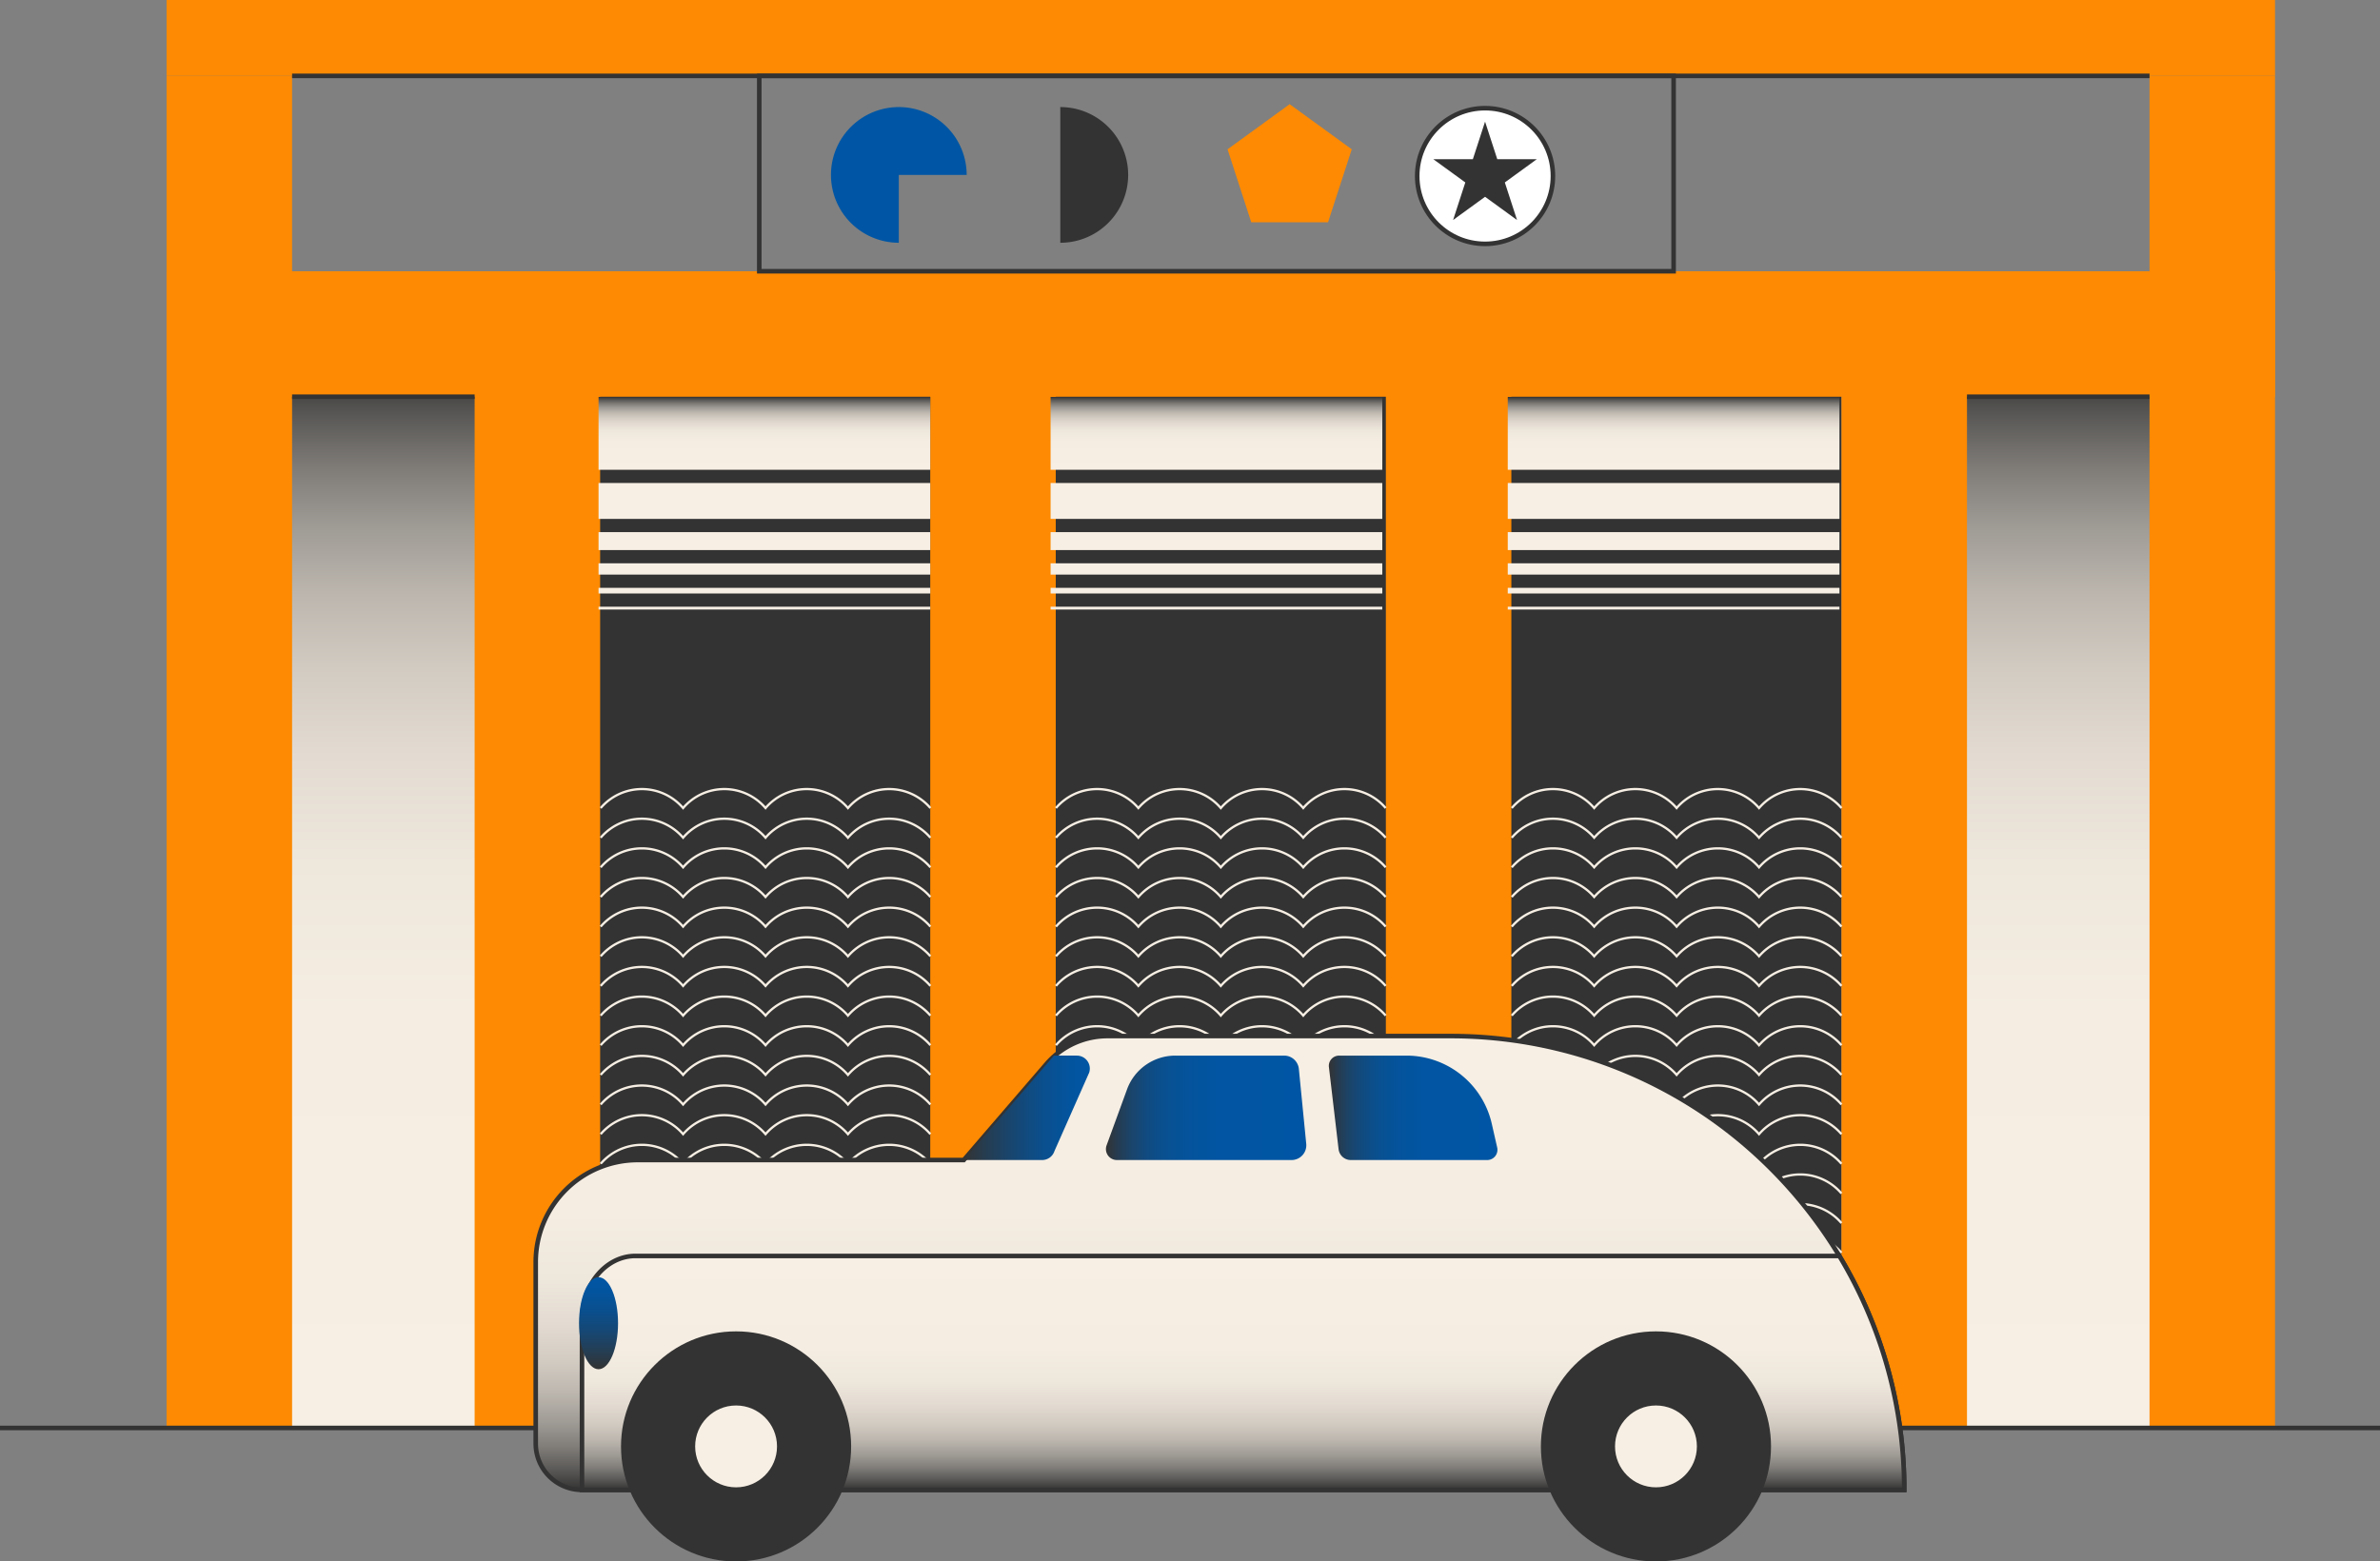 <?xml version="1.0" encoding="UTF-8"?> <svg xmlns="http://www.w3.org/2000/svg" xmlns:xlink="http://www.w3.org/1999/xlink" id="Layer_1" data-name="Layer 1" width="1043" height="684.406" viewBox="0 0 1043 684.406"><rect x="0" y="0" width="1043" height="684.406" fill="#808080" stroke="none"/> <defs> <style>.cls-1{fill:#fd8a02;}.cls-2,.cls-8{fill:#333;}.cls-3{fill:url(#linear-gradient);}.cls-4{fill:url(#linear-gradient-2);}.cls-10,.cls-5{fill:none;}.cls-15,.cls-16,.cls-5,.cls-7,.cls-8,.cls-9{stroke:#333;}.cls-10,.cls-15,.cls-16,.cls-5,.cls-7,.cls-8,.cls-9{stroke-miterlimit:10;}.cls-15,.cls-16,.cls-5,.cls-7,.cls-9{stroke-width:2px;}.cls-6{fill:#0056a4;}.cls-7{fill:#fff;}.cls-12,.cls-9{fill:#f7efe4;}.cls-10{stroke:#f7efe4;}.cls-11{fill:url(#linear-gradient-3);}.cls-13{fill:url(#linear-gradient-4);}.cls-14{fill:url(#linear-gradient-5);}.cls-15{fill:url(#linear-gradient-6);}.cls-16{fill:url(#linear-gradient-7);}.cls-17{fill:url(#linear-gradient-8);}.cls-18{fill:url(#linear-gradient-9);}.cls-19{fill:url(#linear-gradient-10);}.cls-20{fill:url(#linear-gradient-11);}</style> <linearGradient id="linear-gradient" x1="167.63" y1="161.891" x2="167.63" y2="625.891" gradientUnits="userSpaceOnUse"> <stop offset="0" stop-color="#333"></stop> <stop offset="0.046" stop-color="#5c5a58"></stop> <stop offset="0.095" stop-color="#807d79"></stop> <stop offset="0.151" stop-color="#a09c96"></stop> <stop offset="0.213" stop-color="#bcb6ae"></stop> <stop offset="0.283" stop-color="#d2cbc2"></stop> <stop offset="0.365" stop-color="#e3dbd1"></stop> <stop offset="0.466" stop-color="#eee7dc"></stop> <stop offset="0.607" stop-color="#f5ede2"></stop> <stop offset="1" stop-color="#f7efe4"></stop> </linearGradient> <linearGradient id="linear-gradient-2" x1="901.63" y1="161.891" x2="901.63" y2="625.891" xlink:href="#linear-gradient"></linearGradient> <linearGradient id="linear-gradient-3" x1="334.984" y1="173.975" x2="334.984" y2="205.908" xlink:href="#linear-gradient"></linearGradient> <linearGradient id="linear-gradient-4" x1="533.087" y1="173.975" x2="533.087" y2="205.908" xlink:href="#linear-gradient"></linearGradient> <linearGradient id="linear-gradient-5" x1="733.435" y1="173.975" x2="733.435" y2="205.908" xlink:href="#linear-gradient"></linearGradient> <linearGradient id="linear-gradient-6" x1="534.638" y1="653.048" x2="534.638" y2="454.114" xlink:href="#linear-gradient"></linearGradient> <linearGradient id="linear-gradient-7" x1="544.776" y1="653.048" x2="544.776" y2="550.498" xlink:href="#linear-gradient"></linearGradient> <linearGradient id="linear-gradient-8" x1="262.301" y1="600.153" x2="262.301" y2="559.82" gradientUnits="userSpaceOnUse"> <stop offset="0" stop-color="#333"></stop> <stop offset="0.158" stop-color="#273c4e"></stop> <stop offset="0.406" stop-color="#164773"></stop> <stop offset="0.637" stop-color="#0a4f8e"></stop> <stop offset="0.842" stop-color="#03549e"></stop> <stop offset="1" stop-color="#0056a4"></stop> </linearGradient> <linearGradient id="linear-gradient-9" x1="422.349" y1="485.574" x2="477.602" y2="485.574" xlink:href="#linear-gradient-8"></linearGradient> <linearGradient id="linear-gradient-10" x1="484.646" y1="485.574" x2="572.466" y2="485.574" gradientUnits="userSpaceOnUse"> <stop offset="0" stop-color="#333"></stop> <stop offset="0.053" stop-color="#273b4e"></stop> <stop offset="0.121" stop-color="#1b4469"></stop> <stop offset="0.199" stop-color="#114a7f"></stop> <stop offset="0.29" stop-color="#095090"></stop> <stop offset="0.403" stop-color="#04539b"></stop> <stop offset="0.561" stop-color="#0155a2"></stop> <stop offset="1" stop-color="#0056a4"></stop> </linearGradient> <linearGradient id="linear-gradient-11" x1="582.343" y1="485.574" x2="656.23" y2="485.574" xlink:href="#linear-gradient-10"></linearGradient> </defs> <title>pobeda-pic</title> <rect class="cls-1" x="518.37" y="-445.37" width="33.261" height="924" transform="translate(551.63 -518.37) rotate(90)"></rect> <rect class="cls-2" x="258" y="171.891" width="549" height="454"></rect> <rect class="cls-3" x="73.26" y="161.891" width="188.74" height="464"></rect> <rect class="cls-1" x="73" y="33.261" width="55" height="592.63"></rect> <rect class="cls-1" x="208" y="169.891" width="55" height="456"></rect> <rect class="cls-4" x="807.26" y="161.891" width="188.74" height="464"></rect> <rect class="cls-1" x="807" y="169.891" width="55" height="456"></rect> <rect class="cls-1" x="942" y="33.261" width="55" height="592.63"></rect> <rect class="cls-1" x="507.5" y="-315.609" width="55" height="924" transform="translate(681.391 -388.609) rotate(90)"></rect> <line class="cls-5" y1="625.891" x2="1043" y2="625.891"></line> <line class="cls-5" x1="128" y1="173.891" x2="208" y2="173.891"></line> <line class="cls-5" x1="862" y1="173.891" x2="942" y2="173.891"></line> <rect class="cls-1" x="607.333" y="169.891" width="55" height="456"></rect> <rect class="cls-1" x="407.667" y="169.891" width="55" height="456"></rect> <rect class="cls-5" x="332.739" y="33.261" width="400.696" height="85.63"></rect> <path class="cls-6" d="M393.893,76.668v29.739a29.739,29.739,0,1,1,29.739-29.739Z"></path> <circle class="cls-7" cx="650.808" cy="77.152" r="29.739"></circle> <path class="cls-2" d="M464.662,76.668V46.929a29.739,29.739,0,1,1,0,59.478Z"></path> <polygon class="cls-1" points="565.17 45.662 537.95 65.438 548.347 97.437 581.993 97.437 592.39 65.438 565.17 45.662"></polygon> <polygon class="cls-8" points="650.808 54.935 655.796 70.287 671.938 70.287 658.879 79.775 663.867 95.126 650.808 85.638 637.75 95.126 642.738 79.775 629.679 70.287 645.82 70.287 650.808 54.935"></polygon> <line class="cls-9" x1="128" y1="33.261" x2="942" y2="33.261"></line> <path class="cls-10" d="M407.732,354.176a23.778,23.778,0,0,0-36.125,0,23.777,23.777,0,0,0-36.124,0,23.778,23.778,0,0,0-36.125,0,23.777,23.777,0,0,0-36.124,0"></path> <path class="cls-10" d="M407.732,367.171a23.776,23.776,0,0,0-36.125,0,23.775,23.775,0,0,0-36.124,0,23.776,23.776,0,0,0-36.125,0,23.775,23.775,0,0,0-36.124,0"></path> <path class="cls-10" d="M407.732,380.165a23.778,23.778,0,0,0-36.125,0,23.777,23.777,0,0,0-36.124,0,23.778,23.778,0,0,0-36.125,0,23.777,23.777,0,0,0-36.124,0"></path> <path class="cls-10" d="M407.732,393.159a23.778,23.778,0,0,0-36.125,0,23.777,23.777,0,0,0-36.124,0,23.778,23.778,0,0,0-36.125,0,23.777,23.777,0,0,0-36.124,0"></path> <path class="cls-10" d="M407.732,406.154a23.778,23.778,0,0,0-36.125,0,23.777,23.777,0,0,0-36.124,0,23.778,23.778,0,0,0-36.125,0,23.777,23.777,0,0,0-36.124,0"></path> <path class="cls-10" d="M407.732,419.148a23.778,23.778,0,0,0-36.125,0,23.777,23.777,0,0,0-36.124,0,23.778,23.778,0,0,0-36.125,0,23.777,23.777,0,0,0-36.124,0"></path> <path class="cls-10" d="M407.732,432.143a23.776,23.776,0,0,0-36.125,0,23.775,23.775,0,0,0-36.124,0,23.776,23.776,0,0,0-36.125,0,23.775,23.775,0,0,0-36.124,0"></path> <path class="cls-10" d="M407.732,445.137a23.778,23.778,0,0,0-36.125,0,23.777,23.777,0,0,0-36.124,0,23.778,23.778,0,0,0-36.125,0,23.777,23.777,0,0,0-36.124,0"></path> <path class="cls-10" d="M407.732,458.132a23.776,23.776,0,0,0-36.125,0,23.775,23.775,0,0,0-36.124,0,23.776,23.776,0,0,0-36.125,0,23.775,23.775,0,0,0-36.124,0"></path> <path class="cls-10" d="M407.732,471.126a23.778,23.778,0,0,0-36.125,0,23.777,23.777,0,0,0-36.124,0,23.778,23.778,0,0,0-36.125,0,23.777,23.777,0,0,0-36.124,0"></path> <path class="cls-10" d="M407.732,484.12a23.778,23.778,0,0,0-36.125,0,23.777,23.777,0,0,0-36.124,0,23.778,23.778,0,0,0-36.125,0,23.777,23.777,0,0,0-36.124,0"></path> <path class="cls-10" d="M407.732,497.115a23.776,23.776,0,0,0-36.125,0,23.775,23.775,0,0,0-36.124,0,23.776,23.776,0,0,0-36.125,0,23.775,23.775,0,0,0-36.124,0"></path> <path class="cls-10" d="M407.732,510.109a23.778,23.778,0,0,0-36.125,0,23.777,23.777,0,0,0-36.124,0,23.778,23.778,0,0,0-36.125,0,23.777,23.777,0,0,0-36.124,0"></path> <path class="cls-10" d="M407.732,523.1a23.776,23.776,0,0,0-36.125,0,23.775,23.775,0,0,0-36.124,0,23.776,23.776,0,0,0-36.125,0,23.775,23.775,0,0,0-36.124,0"></path> <path class="cls-10" d="M407.732,536.1a23.778,23.778,0,0,0-36.125,0,23.777,23.777,0,0,0-36.124,0,23.778,23.778,0,0,0-36.125,0,23.777,23.777,0,0,0-36.124,0"></path> <path class="cls-10" d="M407.732,549.092a23.778,23.778,0,0,0-36.125,0,23.777,23.777,0,0,0-36.124,0,23.778,23.778,0,0,0-36.125,0,23.777,23.777,0,0,0-36.124,0"></path> <path class="cls-10" d="M407.732,562.087a23.776,23.776,0,0,0-36.125,0,23.775,23.775,0,0,0-36.124,0,23.776,23.776,0,0,0-36.125,0,23.775,23.775,0,0,0-36.124,0"></path> <path class="cls-10" d="M407.732,575.081a23.778,23.778,0,0,0-36.125,0,23.777,23.777,0,0,0-36.124,0,23.778,23.778,0,0,0-36.125,0,23.777,23.777,0,0,0-36.124,0"></path> <path class="cls-10" d="M407.732,588.076a23.776,23.776,0,0,0-36.125,0,23.775,23.775,0,0,0-36.124,0,23.776,23.776,0,0,0-36.125,0,23.775,23.775,0,0,0-36.124,0"></path> <path class="cls-10" d="M407.732,601.07a23.778,23.778,0,0,0-36.125,0,23.777,23.777,0,0,0-36.124,0,23.778,23.778,0,0,0-36.125,0,23.777,23.777,0,0,0-36.124,0"></path> <path class="cls-10" d="M407.732,614.064a23.778,23.778,0,0,0-36.125,0,23.777,23.777,0,0,0-36.124,0,23.778,23.778,0,0,0-36.125,0,23.777,23.777,0,0,0-36.124,0"></path> <path class="cls-10" d="M407.732,627.059a23.776,23.776,0,0,0-36.125,0,23.775,23.775,0,0,0-36.124,0,23.776,23.776,0,0,0-36.125,0,23.775,23.775,0,0,0-36.124,0"></path> <path class="cls-10" d="M407.732,640.053a23.778,23.778,0,0,0-36.125,0,23.777,23.777,0,0,0-36.124,0,23.778,23.778,0,0,0-36.125,0,23.777,23.777,0,0,0-36.124,0"></path> <path class="cls-10" d="M407.732,653.048a23.776,23.776,0,0,0-36.125,0,23.775,23.775,0,0,0-36.124,0,23.776,23.776,0,0,0-36.125,0,23.775,23.775,0,0,0-36.124,0"></path> <path class="cls-10" d="M607.249,354.176a23.777,23.777,0,0,0-36.124,0,23.778,23.778,0,0,0-36.125,0,23.778,23.778,0,0,0-36.125,0,23.777,23.777,0,0,0-36.124,0"></path> <path class="cls-10" d="M607.249,367.171a23.775,23.775,0,0,0-36.124,0,23.776,23.776,0,0,0-36.125,0,23.776,23.776,0,0,0-36.125,0,23.775,23.775,0,0,0-36.124,0"></path> <path class="cls-10" d="M607.249,380.165a23.777,23.777,0,0,0-36.124,0,23.778,23.778,0,0,0-36.125,0,23.778,23.778,0,0,0-36.125,0,23.777,23.777,0,0,0-36.124,0"></path> <path class="cls-10" d="M607.249,393.159a23.777,23.777,0,0,0-36.124,0,23.778,23.778,0,0,0-36.125,0,23.778,23.778,0,0,0-36.125,0,23.777,23.777,0,0,0-36.124,0"></path> <path class="cls-10" d="M607.249,406.154a23.777,23.777,0,0,0-36.124,0,23.778,23.778,0,0,0-36.125,0,23.778,23.778,0,0,0-36.125,0,23.777,23.777,0,0,0-36.124,0"></path> <path class="cls-10" d="M607.249,419.148a23.777,23.777,0,0,0-36.124,0,23.778,23.778,0,0,0-36.125,0,23.778,23.778,0,0,0-36.125,0,23.777,23.777,0,0,0-36.124,0"></path> <path class="cls-10" d="M607.249,432.143a23.775,23.775,0,0,0-36.124,0,23.776,23.776,0,0,0-36.125,0,23.776,23.776,0,0,0-36.125,0,23.775,23.775,0,0,0-36.124,0"></path> <path class="cls-10" d="M607.249,445.137a23.777,23.777,0,0,0-36.124,0,23.778,23.778,0,0,0-36.125,0,23.778,23.778,0,0,0-36.125,0,23.777,23.777,0,0,0-36.124,0"></path> <path class="cls-10" d="M607.249,458.132a23.775,23.775,0,0,0-36.124,0,23.776,23.776,0,0,0-36.125,0,23.776,23.776,0,0,0-36.125,0,23.775,23.775,0,0,0-36.124,0"></path> <path class="cls-10" d="M607.249,471.126a23.777,23.777,0,0,0-36.124,0,23.778,23.778,0,0,0-36.125,0,23.778,23.778,0,0,0-36.125,0,23.777,23.777,0,0,0-36.124,0"></path> <path class="cls-10" d="M607.249,484.12a23.777,23.777,0,0,0-36.124,0,23.778,23.778,0,0,0-36.125,0,23.778,23.778,0,0,0-36.125,0,23.777,23.777,0,0,0-36.124,0"></path> <path class="cls-10" d="M607.249,497.115a23.775,23.775,0,0,0-36.124,0,23.776,23.776,0,0,0-36.125,0,23.776,23.776,0,0,0-36.125,0,23.775,23.775,0,0,0-36.124,0"></path> <path class="cls-10" d="M607.249,510.109a23.777,23.777,0,0,0-36.124,0,23.778,23.778,0,0,0-36.125,0,23.778,23.778,0,0,0-36.125,0,23.777,23.777,0,0,0-36.124,0"></path> <path class="cls-10" d="M607.249,523.1a23.775,23.775,0,0,0-36.124,0,23.776,23.776,0,0,0-36.125,0,23.776,23.776,0,0,0-36.125,0,23.775,23.775,0,0,0-36.124,0"></path> <path class="cls-10" d="M607.249,536.1a23.777,23.777,0,0,0-36.124,0,23.778,23.778,0,0,0-36.125,0,23.778,23.778,0,0,0-36.125,0,23.777,23.777,0,0,0-36.124,0"></path> <path class="cls-10" d="M607.249,549.092a23.777,23.777,0,0,0-36.124,0,23.778,23.778,0,0,0-36.125,0,23.778,23.778,0,0,0-36.125,0,23.777,23.777,0,0,0-36.124,0"></path> <path class="cls-10" d="M607.249,562.087a23.775,23.775,0,0,0-36.124,0,23.776,23.776,0,0,0-36.125,0,23.776,23.776,0,0,0-36.125,0,23.775,23.775,0,0,0-36.124,0"></path> <path class="cls-10" d="M607.249,575.081a23.777,23.777,0,0,0-36.124,0,23.778,23.778,0,0,0-36.125,0,23.778,23.778,0,0,0-36.125,0,23.777,23.777,0,0,0-36.124,0"></path> <path class="cls-10" d="M607.249,588.076a23.775,23.775,0,0,0-36.124,0,23.776,23.776,0,0,0-36.125,0,23.776,23.776,0,0,0-36.125,0,23.775,23.775,0,0,0-36.124,0"></path> <path class="cls-10" d="M607.249,601.07a23.777,23.777,0,0,0-36.124,0,23.778,23.778,0,0,0-36.125,0,23.778,23.778,0,0,0-36.125,0,23.777,23.777,0,0,0-36.124,0"></path> <path class="cls-10" d="M607.249,614.064a23.777,23.777,0,0,0-36.124,0,23.778,23.778,0,0,0-36.125,0,23.778,23.778,0,0,0-36.125,0,23.777,23.777,0,0,0-36.124,0"></path> <path class="cls-10" d="M607.249,627.059a23.775,23.775,0,0,0-36.124,0,23.776,23.776,0,0,0-36.125,0,23.776,23.776,0,0,0-36.125,0,23.775,23.775,0,0,0-36.124,0"></path> <path class="cls-10" d="M607.249,640.053a23.777,23.777,0,0,0-36.124,0,23.778,23.778,0,0,0-36.125,0,23.778,23.778,0,0,0-36.125,0,23.777,23.777,0,0,0-36.124,0"></path> <path class="cls-10" d="M607.249,653.048a23.775,23.775,0,0,0-36.124,0,23.776,23.776,0,0,0-36.125,0,23.776,23.776,0,0,0-36.125,0,23.775,23.775,0,0,0-36.124,0"></path> <path class="cls-10" d="M807,354.176a23.778,23.778,0,0,0-36.125,0,23.777,23.777,0,0,0-36.124,0,23.778,23.778,0,0,0-36.125,0,23.777,23.777,0,0,0-36.124,0"></path> <path class="cls-10" d="M807,367.171a23.776,23.776,0,0,0-36.125,0,23.775,23.775,0,0,0-36.124,0,23.776,23.776,0,0,0-36.125,0,23.775,23.775,0,0,0-36.124,0"></path> <path class="cls-10" d="M807,380.165a23.778,23.778,0,0,0-36.125,0,23.777,23.777,0,0,0-36.124,0,23.778,23.778,0,0,0-36.125,0,23.777,23.777,0,0,0-36.124,0"></path> <path class="cls-10" d="M807,393.159a23.778,23.778,0,0,0-36.125,0,23.777,23.777,0,0,0-36.124,0,23.778,23.778,0,0,0-36.125,0,23.777,23.777,0,0,0-36.124,0"></path> <path class="cls-10" d="M807,406.154a23.778,23.778,0,0,0-36.125,0,23.777,23.777,0,0,0-36.124,0,23.778,23.778,0,0,0-36.125,0,23.777,23.777,0,0,0-36.124,0"></path> <path class="cls-10" d="M807,419.148a23.778,23.778,0,0,0-36.125,0,23.777,23.777,0,0,0-36.124,0,23.778,23.778,0,0,0-36.125,0,23.777,23.777,0,0,0-36.124,0"></path> <path class="cls-10" d="M807,432.143a23.776,23.776,0,0,0-36.125,0,23.775,23.775,0,0,0-36.124,0,23.776,23.776,0,0,0-36.125,0,23.775,23.775,0,0,0-36.124,0"></path> <path class="cls-10" d="M807,445.137a23.778,23.778,0,0,0-36.125,0,23.777,23.777,0,0,0-36.124,0,23.778,23.778,0,0,0-36.125,0,23.777,23.777,0,0,0-36.124,0"></path> <path class="cls-10" d="M807,458.132a23.776,23.776,0,0,0-36.125,0,23.775,23.775,0,0,0-36.124,0,23.776,23.776,0,0,0-36.125,0,23.775,23.775,0,0,0-36.124,0"></path> <path class="cls-10" d="M807,471.126a23.778,23.778,0,0,0-36.125,0,23.777,23.777,0,0,0-36.124,0,23.778,23.778,0,0,0-36.125,0,23.777,23.777,0,0,0-36.124,0"></path> <path class="cls-10" d="M807,484.12a23.778,23.778,0,0,0-36.125,0,23.777,23.777,0,0,0-36.124,0,23.778,23.778,0,0,0-36.125,0,23.777,23.777,0,0,0-36.124,0"></path> <path class="cls-10" d="M807,497.115a23.776,23.776,0,0,0-36.125,0,23.775,23.775,0,0,0-36.124,0,23.776,23.776,0,0,0-36.125,0,23.775,23.775,0,0,0-36.124,0"></path> <path class="cls-10" d="M807,510.109a23.778,23.778,0,0,0-36.125,0,23.777,23.777,0,0,0-36.124,0,23.778,23.778,0,0,0-36.125,0,23.777,23.777,0,0,0-36.124,0"></path> <path class="cls-10" d="M807,523.1a23.776,23.776,0,0,0-36.125,0,23.775,23.775,0,0,0-36.124,0,23.776,23.776,0,0,0-36.125,0,23.775,23.775,0,0,0-36.124,0"></path> <path class="cls-10" d="M807,536.1a23.778,23.778,0,0,0-36.125,0,23.777,23.777,0,0,0-36.124,0,23.778,23.778,0,0,0-36.125,0,23.777,23.777,0,0,0-36.124,0"></path> <path class="cls-10" d="M807,549.092a23.778,23.778,0,0,0-36.125,0,23.777,23.777,0,0,0-36.124,0,23.778,23.778,0,0,0-36.125,0,23.777,23.777,0,0,0-36.124,0"></path> <path class="cls-10" d="M807,562.087a23.776,23.776,0,0,0-36.125,0,23.775,23.775,0,0,0-36.124,0,23.776,23.776,0,0,0-36.125,0,23.775,23.775,0,0,0-36.124,0"></path> <path class="cls-10" d="M807,575.081a23.778,23.778,0,0,0-36.125,0,23.777,23.777,0,0,0-36.124,0,23.778,23.778,0,0,0-36.125,0,23.777,23.777,0,0,0-36.124,0"></path> <path class="cls-10" d="M807,588.076a23.776,23.776,0,0,0-36.125,0,23.775,23.775,0,0,0-36.124,0,23.776,23.776,0,0,0-36.125,0,23.775,23.775,0,0,0-36.124,0"></path> <path class="cls-10" d="M807,601.07a23.778,23.778,0,0,0-36.125,0,23.777,23.777,0,0,0-36.124,0,23.778,23.778,0,0,0-36.125,0,23.777,23.777,0,0,0-36.124,0"></path> <path class="cls-10" d="M807,614.064a23.778,23.778,0,0,0-36.125,0,23.777,23.777,0,0,0-36.124,0,23.778,23.778,0,0,0-36.125,0,23.777,23.777,0,0,0-36.124,0"></path> <path class="cls-10" d="M807,627.059a23.776,23.776,0,0,0-36.125,0,23.775,23.775,0,0,0-36.124,0,23.776,23.776,0,0,0-36.125,0,23.775,23.775,0,0,0-36.124,0"></path> <path class="cls-10" d="M807,640.053a23.778,23.778,0,0,0-36.125,0,23.777,23.777,0,0,0-36.124,0,23.778,23.778,0,0,0-36.125,0,23.777,23.777,0,0,0-36.124,0"></path> <path class="cls-10" d="M807,653.048a23.776,23.776,0,0,0-36.125,0,23.775,23.775,0,0,0-36.124,0,23.776,23.776,0,0,0-36.125,0,23.775,23.775,0,0,0-36.124,0"></path> <rect class="cls-11" x="262.301" y="173.975" width="145.366" height="31.933"></rect> <rect class="cls-12" x="262.301" y="211.706" width="145.366" height="15.734"></rect> <rect class="cls-12" x="262.301" y="233.238" width="145.366" height="7.867"></rect> <rect class="cls-12" x="262.301" y="246.903" width="145.366" height="4.951"></rect> <rect class="cls-12" x="262.301" y="257.653" width="145.366" height="2.476"></rect> <rect class="cls-12" x="262.301" y="265.926" width="145.366" height="1.238"></rect> <rect class="cls-13" x="460.404" y="173.975" width="145.366" height="31.933"></rect> <rect class="cls-12" x="460.404" y="211.706" width="145.366" height="15.734"></rect> <rect class="cls-12" x="460.404" y="233.238" width="145.366" height="7.867"></rect> <rect class="cls-12" x="460.404" y="246.903" width="145.366" height="4.951"></rect> <rect class="cls-12" x="460.404" y="257.653" width="145.366" height="2.476"></rect> <rect class="cls-12" x="460.404" y="265.926" width="145.366" height="1.238"></rect> <rect class="cls-14" x="660.752" y="173.975" width="145.366" height="31.933"></rect> <rect class="cls-12" x="660.752" y="211.706" width="145.366" height="15.734"></rect> <rect class="cls-12" x="660.752" y="233.238" width="145.366" height="7.867"></rect> <rect class="cls-12" x="660.752" y="246.903" width="145.366" height="4.951"></rect> <rect class="cls-12" x="660.752" y="257.653" width="145.366" height="2.476"></rect> <rect class="cls-12" x="660.752" y="265.926" width="145.366" height="1.238"></rect> <path class="cls-15" d="M834.5,653.048H255.052a20.282,20.282,0,0,1-20.276-20.276V553.2a44.739,44.739,0,0,1,44.738-44.737H422.349l3.189-3.707,33.032-38.346a35.36,35.36,0,0,1,26.8-12.291H635.58a198.3,198.3,0,0,1,140.656,58.264,200.523,200.523,0,0,1,29.83,38.12A198.357,198.357,0,0,1,834.5,653.048Z"></path> <path class="cls-16" d="M834.5,653.048H255.052V578.414c0-15.413,10.51-27.916,23.465-27.916H806.066A198.357,198.357,0,0,1,834.5,653.048Z"></path> <circle class="cls-2" cx="322.576" cy="633.979" r="50.426"></circle> <circle class="cls-9" cx="322.576" cy="633.979" r="18.938"></circle> <circle class="cls-2" cx="725.698" cy="633.979" r="50.426"></circle> <circle class="cls-9" cx="725.698" cy="633.979" r="18.938"></circle> <ellipse class="cls-17" cx="262.301" cy="579.986" rx="8.548" ry="20.167"></ellipse> <path class="cls-18" d="M477.322,470.12,462.1,504.527a5.682,5.682,0,0,1-5.405,3.931H422.349l39.52-45.769h10.048A5.681,5.681,0,0,1,477.322,470.12Z"></path> <path class="cls-19" d="M566,508.458H489.446a4.8,4.8,0,0,1-4.5-6.44l8.961-24.54a22.511,22.511,0,0,1,21.145-14.789h47.717a6.468,6.468,0,0,1,6.437,5.835l3.232,32.832A6.468,6.468,0,0,1,566,508.458Z"></path> <path class="cls-20" d="M651.741,508.458h-59.78a5.386,5.386,0,0,1-5.349-4.756l-4.238-36a4.487,4.487,0,0,1,4.456-5.012h29.518a38.352,38.352,0,0,1,37.4,29.855l2.371,10.433A4.487,4.487,0,0,1,651.741,508.458Z"></path> </svg> 